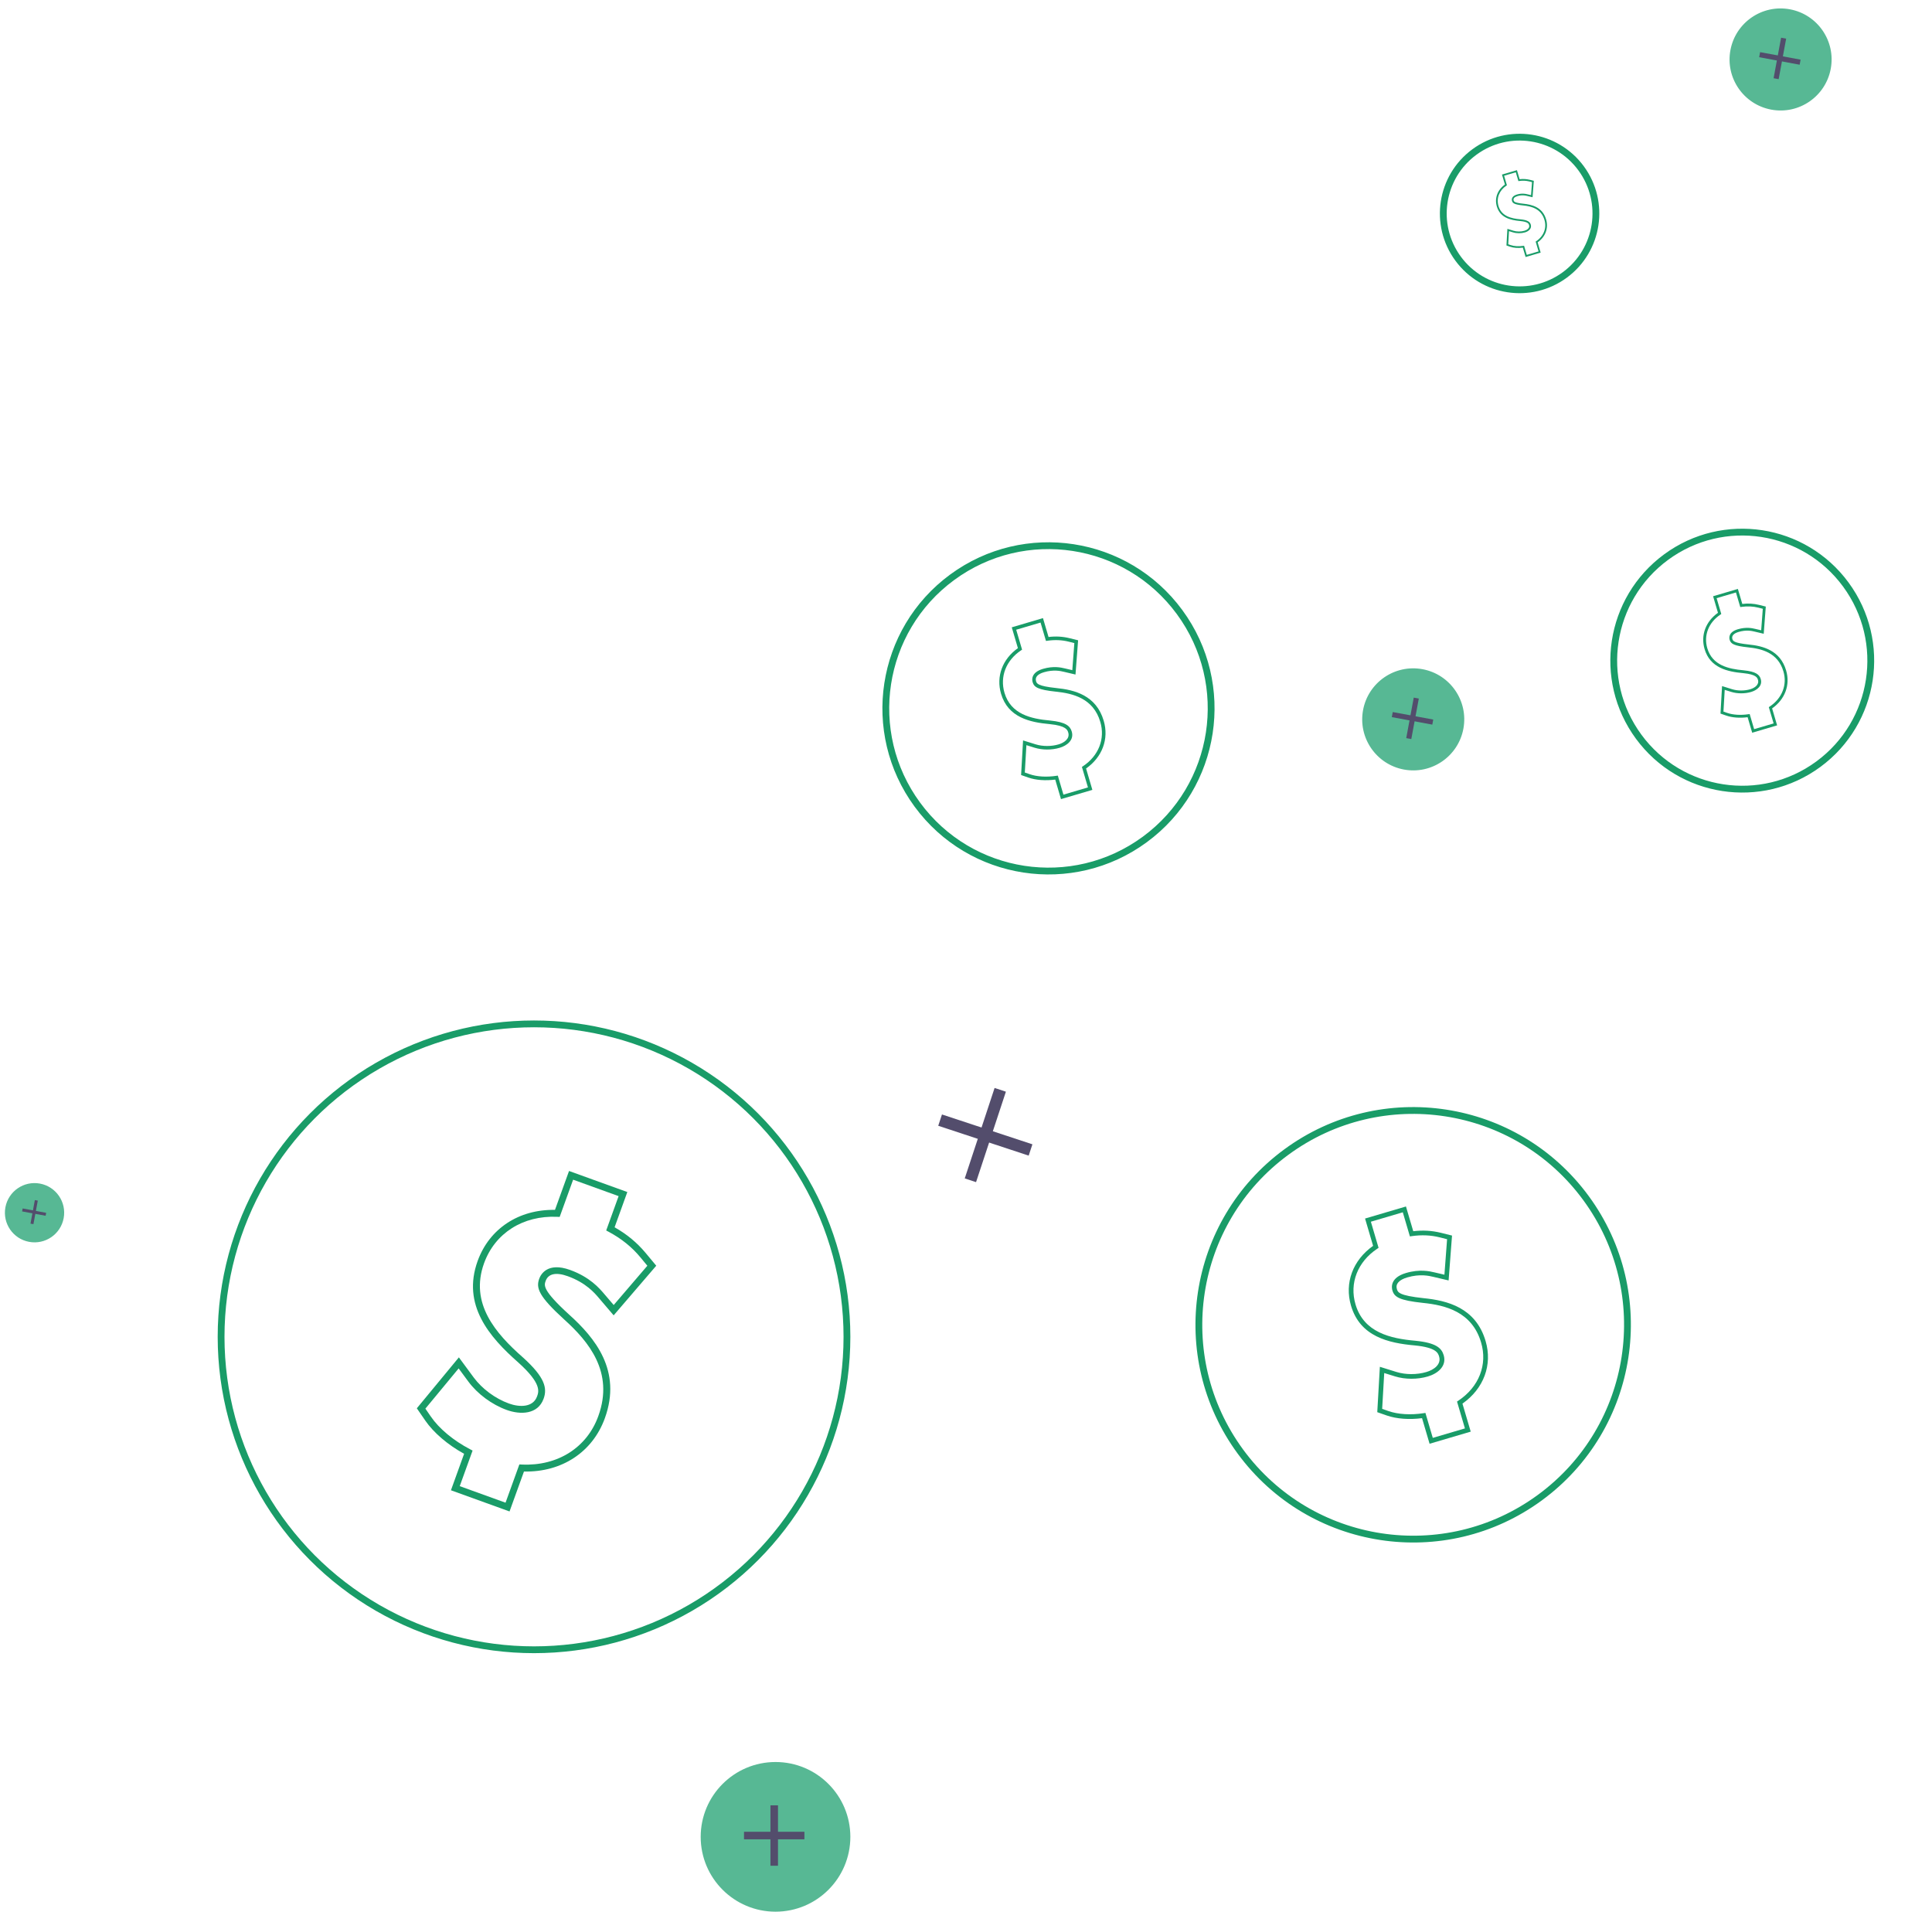 <?xml version="1.0" encoding="UTF-8"?> <svg xmlns="http://www.w3.org/2000/svg" width="284" height="281" viewBox="0 0 284 281" fill="none"> <circle cx="78.5" cy="196.5" r="46" stroke="#199C68"></circle> <path d="M83.64 193.215C79.73 189.644 79.969 188.954 80.214 188.277C80.598 187.214 81.749 186.971 83.47 187.593C86.122 188.551 87.407 190.057 88.018 190.778L90.207 193.344L96.468 186.048L94.911 184.177C93.643 182.656 92.146 181.413 90.343 180.4L92.215 175.218L83.647 172.123L81.581 177.841C76.266 177.749 71.931 180.596 70.212 185.355C67.874 191.825 71.929 196.523 76.188 200.273C79.632 203.367 79.207 204.543 78.952 205.248C78.35 206.913 76.349 206.86 74.816 206.306C72.804 205.579 70.875 204.148 69.645 202.492L67.454 199.521L61.273 207.006L62.506 208.801C63.749 210.601 65.811 212.367 68.223 213.695L66.287 219.056L74.901 222.169L77.022 216.3C82.57 216.423 87.111 213.449 88.912 208.464C91.456 201.451 87.436 196.628 83.64 193.215ZM76.712 215.274L76.346 215.258L74.314 220.882L67.58 218.449L69.469 213.22L69.085 213.018C66.652 211.746 64.551 209.998 63.34 208.231L62.531 207.056L67.42 201.146L68.855 203.089C70.198 204.903 72.304 206.462 74.495 207.253C76.461 207.963 79.058 207.956 79.911 205.595C80.458 204.081 80.144 202.479 76.871 199.531C72.844 195.992 69.022 191.591 71.152 185.694C72.752 181.265 76.87 178.638 81.904 178.861L82.27 178.877L84.248 173.403L90.935 175.819L89.11 180.869L89.494 181.072C91.354 182.074 92.88 183.295 94.145 184.826L95.159 186.053L90.213 191.826L88.777 190.148C88.104 189.363 86.709 187.721 83.803 186.671C80.464 185.465 79.484 187.354 79.266 187.956C78.767 189.339 79.186 190.532 82.953 193.967C86.505 197.174 90.29 201.678 87.962 208.121C86.302 212.774 81.982 215.519 76.712 215.274Z" fill="#199C68"></path> <circle cx="207.733" cy="194.733" r="31.5" transform="rotate(-36.288 207.733 194.733)" stroke="#199C68"></circle> <path d="M209.247 190.817C205.624 190.429 205.475 189.949 205.335 189.474C205.115 188.728 205.655 188.124 206.863 187.768C208.724 187.219 210.05 187.531 210.683 187.682L212.942 188.214L213.444 181.617L211.818 181.213C210.495 180.886 209.158 180.806 207.746 180.979L206.673 177.342L200.66 179.114L201.843 183.128C198.857 185.242 197.612 188.586 198.597 191.926C199.935 196.468 204.098 197.422 207.988 197.767C211.158 198.081 211.401 198.906 211.547 199.401C211.892 200.57 210.76 201.355 209.684 201.672C208.272 202.089 206.619 202.081 205.262 201.663L202.837 200.907L202.456 207.577L203.872 208.071C205.294 208.563 207.157 208.702 209.037 208.457L210.146 212.219L216.192 210.437L214.978 206.318C218.106 204.126 219.413 200.627 218.382 197.128C216.937 192.202 212.742 191.164 209.247 190.817ZM214.388 205.875L214.179 206.015L215.342 209.963L210.616 211.356L209.534 207.686L209.238 207.73C207.371 208.015 205.494 207.901 204.102 207.415L203.175 207.092L203.479 201.823L205.067 202.316C206.551 202.775 208.354 202.782 209.892 202.329C211.272 201.922 212.709 200.86 212.221 199.203C211.907 198.14 211.08 197.379 208.064 197.078C204.389 196.755 200.477 195.87 199.257 191.732C198.34 188.623 199.554 185.488 202.437 183.562L202.647 183.421L201.515 179.58L206.208 178.196L207.253 181.741L207.548 181.697C208.988 181.495 210.332 181.551 211.657 181.885L212.719 182.153L212.327 187.37L210.847 187.024C210.154 186.862 208.712 186.52 206.672 187.121C204.329 187.812 204.554 189.259 204.679 189.681C204.965 190.652 205.684 191.143 209.172 191.514C212.448 191.846 216.382 192.803 217.715 197.325C218.69 200.582 217.411 203.864 214.388 205.875Z" fill="#199C68"></path> <circle cx="154.124" cy="104.124" r="23.911" transform="rotate(-36.288 154.124 104.124)" stroke="#199C68"></circle> <path d="M155.277 101.137C152.514 100.841 152.4 100.475 152.294 100.112C152.126 99.543 152.537 99.082 153.459 98.811C154.879 98.392 155.89 98.63 156.373 98.745L158.096 99.151L158.479 94.118L157.239 93.811C156.229 93.561 155.21 93.5 154.132 93.632L153.314 90.857L148.727 92.21L149.63 95.271C147.352 96.884 146.402 99.435 147.153 101.983C148.174 105.447 151.35 106.175 154.317 106.439C156.736 106.678 156.921 107.308 157.032 107.685C157.295 108.577 156.432 109.176 155.611 109.418C154.534 109.735 153.273 109.729 152.238 109.411L150.388 108.834L150.098 113.922L151.177 114.299C152.262 114.674 153.684 114.78 155.117 114.593L155.963 117.463L160.576 116.104L159.65 112.962C162.035 111.29 163.033 108.62 162.246 105.952C161.144 102.194 157.944 101.402 155.277 101.137ZM159.2 112.624L159.04 112.731L159.927 115.742L156.322 116.805L155.497 114.005L155.271 114.039C153.847 114.256 152.414 114.169 151.353 113.798L150.645 113.552L150.878 109.532L152.089 109.909C153.221 110.259 154.596 110.264 155.77 109.918C156.822 109.608 157.919 108.798 157.546 107.534C157.307 106.723 156.676 106.143 154.375 105.913C151.572 105.666 148.587 104.992 147.657 101.835C146.958 99.463 147.884 97.072 150.083 95.603L150.243 95.495L149.379 92.565L152.959 91.509L153.756 94.213L153.982 94.18C155.08 94.026 156.105 94.068 157.116 94.323L157.926 94.528L157.627 98.507L156.499 98.243C155.97 98.12 154.869 97.859 153.313 98.317C151.526 98.844 151.698 99.948 151.793 100.271C152.011 101.011 152.559 101.386 155.221 101.668C157.72 101.922 160.721 102.652 161.738 106.101C162.481 108.586 161.506 111.09 159.2 112.624Z" fill="#199C68"></path> <circle cx="256.107" cy="97.107" r="18.891" transform="rotate(-36.288 256.107 97.107)" stroke="#199C68"></circle> <path d="M257.024 94.734C254.828 94.499 254.738 94.208 254.653 93.92C254.52 93.468 254.847 93.102 255.579 92.886C256.707 92.554 257.511 92.743 257.894 92.834L259.263 93.157L259.567 89.159L258.582 88.914C257.78 88.716 256.97 88.668 256.114 88.772L255.464 86.568L251.821 87.642L252.537 90.074C250.728 91.355 249.974 93.382 250.57 95.406C251.381 98.158 253.904 98.736 256.261 98.946C258.182 99.136 258.329 99.636 258.418 99.936C258.627 100.644 257.941 101.12 257.289 101.312C256.433 101.564 255.432 101.56 254.609 101.306L253.139 100.848L252.909 104.89L253.767 105.189C254.629 105.487 255.758 105.572 256.896 105.423L257.569 107.703L261.233 106.623L260.497 104.127C262.392 102.799 263.184 100.678 262.559 98.558C261.684 95.573 259.142 94.944 257.024 94.734ZM260.139 103.859L260.012 103.944L260.717 106.336L257.853 107.18L257.198 104.956L257.019 104.983C255.887 105.155 254.75 105.086 253.906 104.792L253.344 104.596L253.529 101.403L254.491 101.702C255.39 101.98 256.483 101.984 257.415 101.71C258.251 101.463 259.122 100.82 258.826 99.816C258.636 99.172 258.135 98.711 256.307 98.528C254.08 98.332 251.709 97.796 250.97 95.288C250.415 93.404 251.15 91.505 252.898 90.338L253.025 90.252L252.338 87.924L255.182 87.086L255.816 89.234L255.995 89.207C256.867 89.085 257.681 89.119 258.485 89.321L259.128 89.484L258.89 92.645L257.994 92.435C257.574 92.337 256.7 92.13 255.464 92.494C254.044 92.913 254.18 93.79 254.256 94.046C254.429 94.634 254.865 94.931 256.979 95.156C258.964 95.358 261.348 95.938 262.155 98.678C262.746 100.651 261.971 102.64 260.139 103.859Z" fill="#199C68"></path> <circle cx="223.378" cy="31.378" r="11.216" transform="rotate(-36.288 223.378 31.378)" stroke="#199C68"></circle> <path d="M223.931 29.945C222.605 29.802 222.55 29.627 222.499 29.453C222.419 29.179 222.616 28.958 223.058 28.828C223.74 28.627 224.225 28.741 224.457 28.797L225.284 28.991L225.468 26.576L224.873 26.428C224.388 26.308 223.899 26.279 223.382 26.342L222.989 25.011L220.787 25.66L221.221 27.129C220.127 27.903 219.671 29.128 220.032 30.351C220.522 32.013 222.046 32.363 223.47 32.489C224.631 32.604 224.72 32.906 224.774 33.087C224.9 33.515 224.485 33.803 224.091 33.919C223.574 34.071 222.969 34.068 222.472 33.916L221.584 33.639L221.445 36.081L221.963 36.261C222.484 36.442 223.166 36.493 223.854 36.403L224.26 37.78L226.474 37.128L226.03 35.62C227.175 34.817 227.654 33.536 227.276 32.255C226.747 30.452 225.211 30.072 223.931 29.945ZM225.814 35.458L225.737 35.509L226.163 36.954L224.433 37.464L224.036 36.121L223.928 36.137C223.245 36.241 222.557 36.199 222.048 36.021L221.708 35.903L221.82 33.974L222.401 34.154C222.944 34.323 223.604 34.325 224.168 34.159C224.673 34.01 225.199 33.621 225.02 33.015C224.905 32.626 224.603 32.347 223.498 32.237C222.153 32.118 220.72 31.795 220.274 30.279C219.938 29.141 220.383 27.993 221.438 27.288L221.515 27.237L221.1 25.83L222.819 25.324L223.201 26.621L223.309 26.605C223.837 26.531 224.329 26.552 224.814 26.674L225.203 26.772L225.059 28.682L224.517 28.555C224.264 28.496 223.735 28.371 222.989 28.591C222.131 28.844 222.213 29.374 222.259 29.529C222.364 29.884 222.627 30.064 223.904 30.2C225.104 30.321 226.544 30.672 227.032 32.327C227.389 33.52 226.921 34.721 225.814 35.458Z" fill="#199C68"></path> <rect x="146.203" y="159.92" width="1.75" height="14" transform="rotate(18.264 146.203 159.92)" fill="#534D6C"></rect> <rect x="151.762" y="168.204" width="1.75" height="14" transform="rotate(108.264 151.762 168.204)" fill="#534D6C"></rect> <circle cx="114" cy="270" r="11" fill="#57B894"></circle> <rect x="113.254" y="265.368" width="1.11" height="8.88" fill="#534D6C"></rect> <rect x="118.248" y="269.253" width="1.11" height="8.88" transform="rotate(90 118.248 269.253)" fill="#534D6C"></rect> <circle cx="261.742" cy="8.741" r="7.5" transform="rotate(10.502 261.742 8.741)" fill="#57B894"></circle> <rect x="261.818" y="5.544" width="0.757" height="6.054" transform="rotate(10.502 261.818 5.544)" fill="#534D6C"></rect> <rect x="264.684" y="8.769" width="0.757" height="6.054" transform="rotate(100.502 264.684 8.769)" fill="#534D6C"></rect> <circle cx="207.742" cy="105.741" r="7.5" transform="rotate(10.502 207.742 105.741)" fill="#57B894"></circle> <rect x="207.818" y="102.544" width="0.757" height="6.054" transform="rotate(10.502 207.818 102.544)" fill="#534D6C"></rect> <rect x="210.684" y="105.769" width="0.757" height="6.054" transform="rotate(100.502 210.684 105.769)" fill="#534D6C"></rect> <circle cx="5.077" cy="178.259" r="4.356" transform="rotate(10.502 5.077 178.259)" fill="#57B894"></circle> <rect x="5.123" y="176.402" width="0.44" height="3.517" transform="rotate(10.502 5.123 176.402)" fill="#534D6C"></rect> <rect x="6.787" y="178.275" width="0.44" height="3.517" transform="rotate(100.502 6.787 178.275)" fill="#534D6C"></rect> </svg> 
